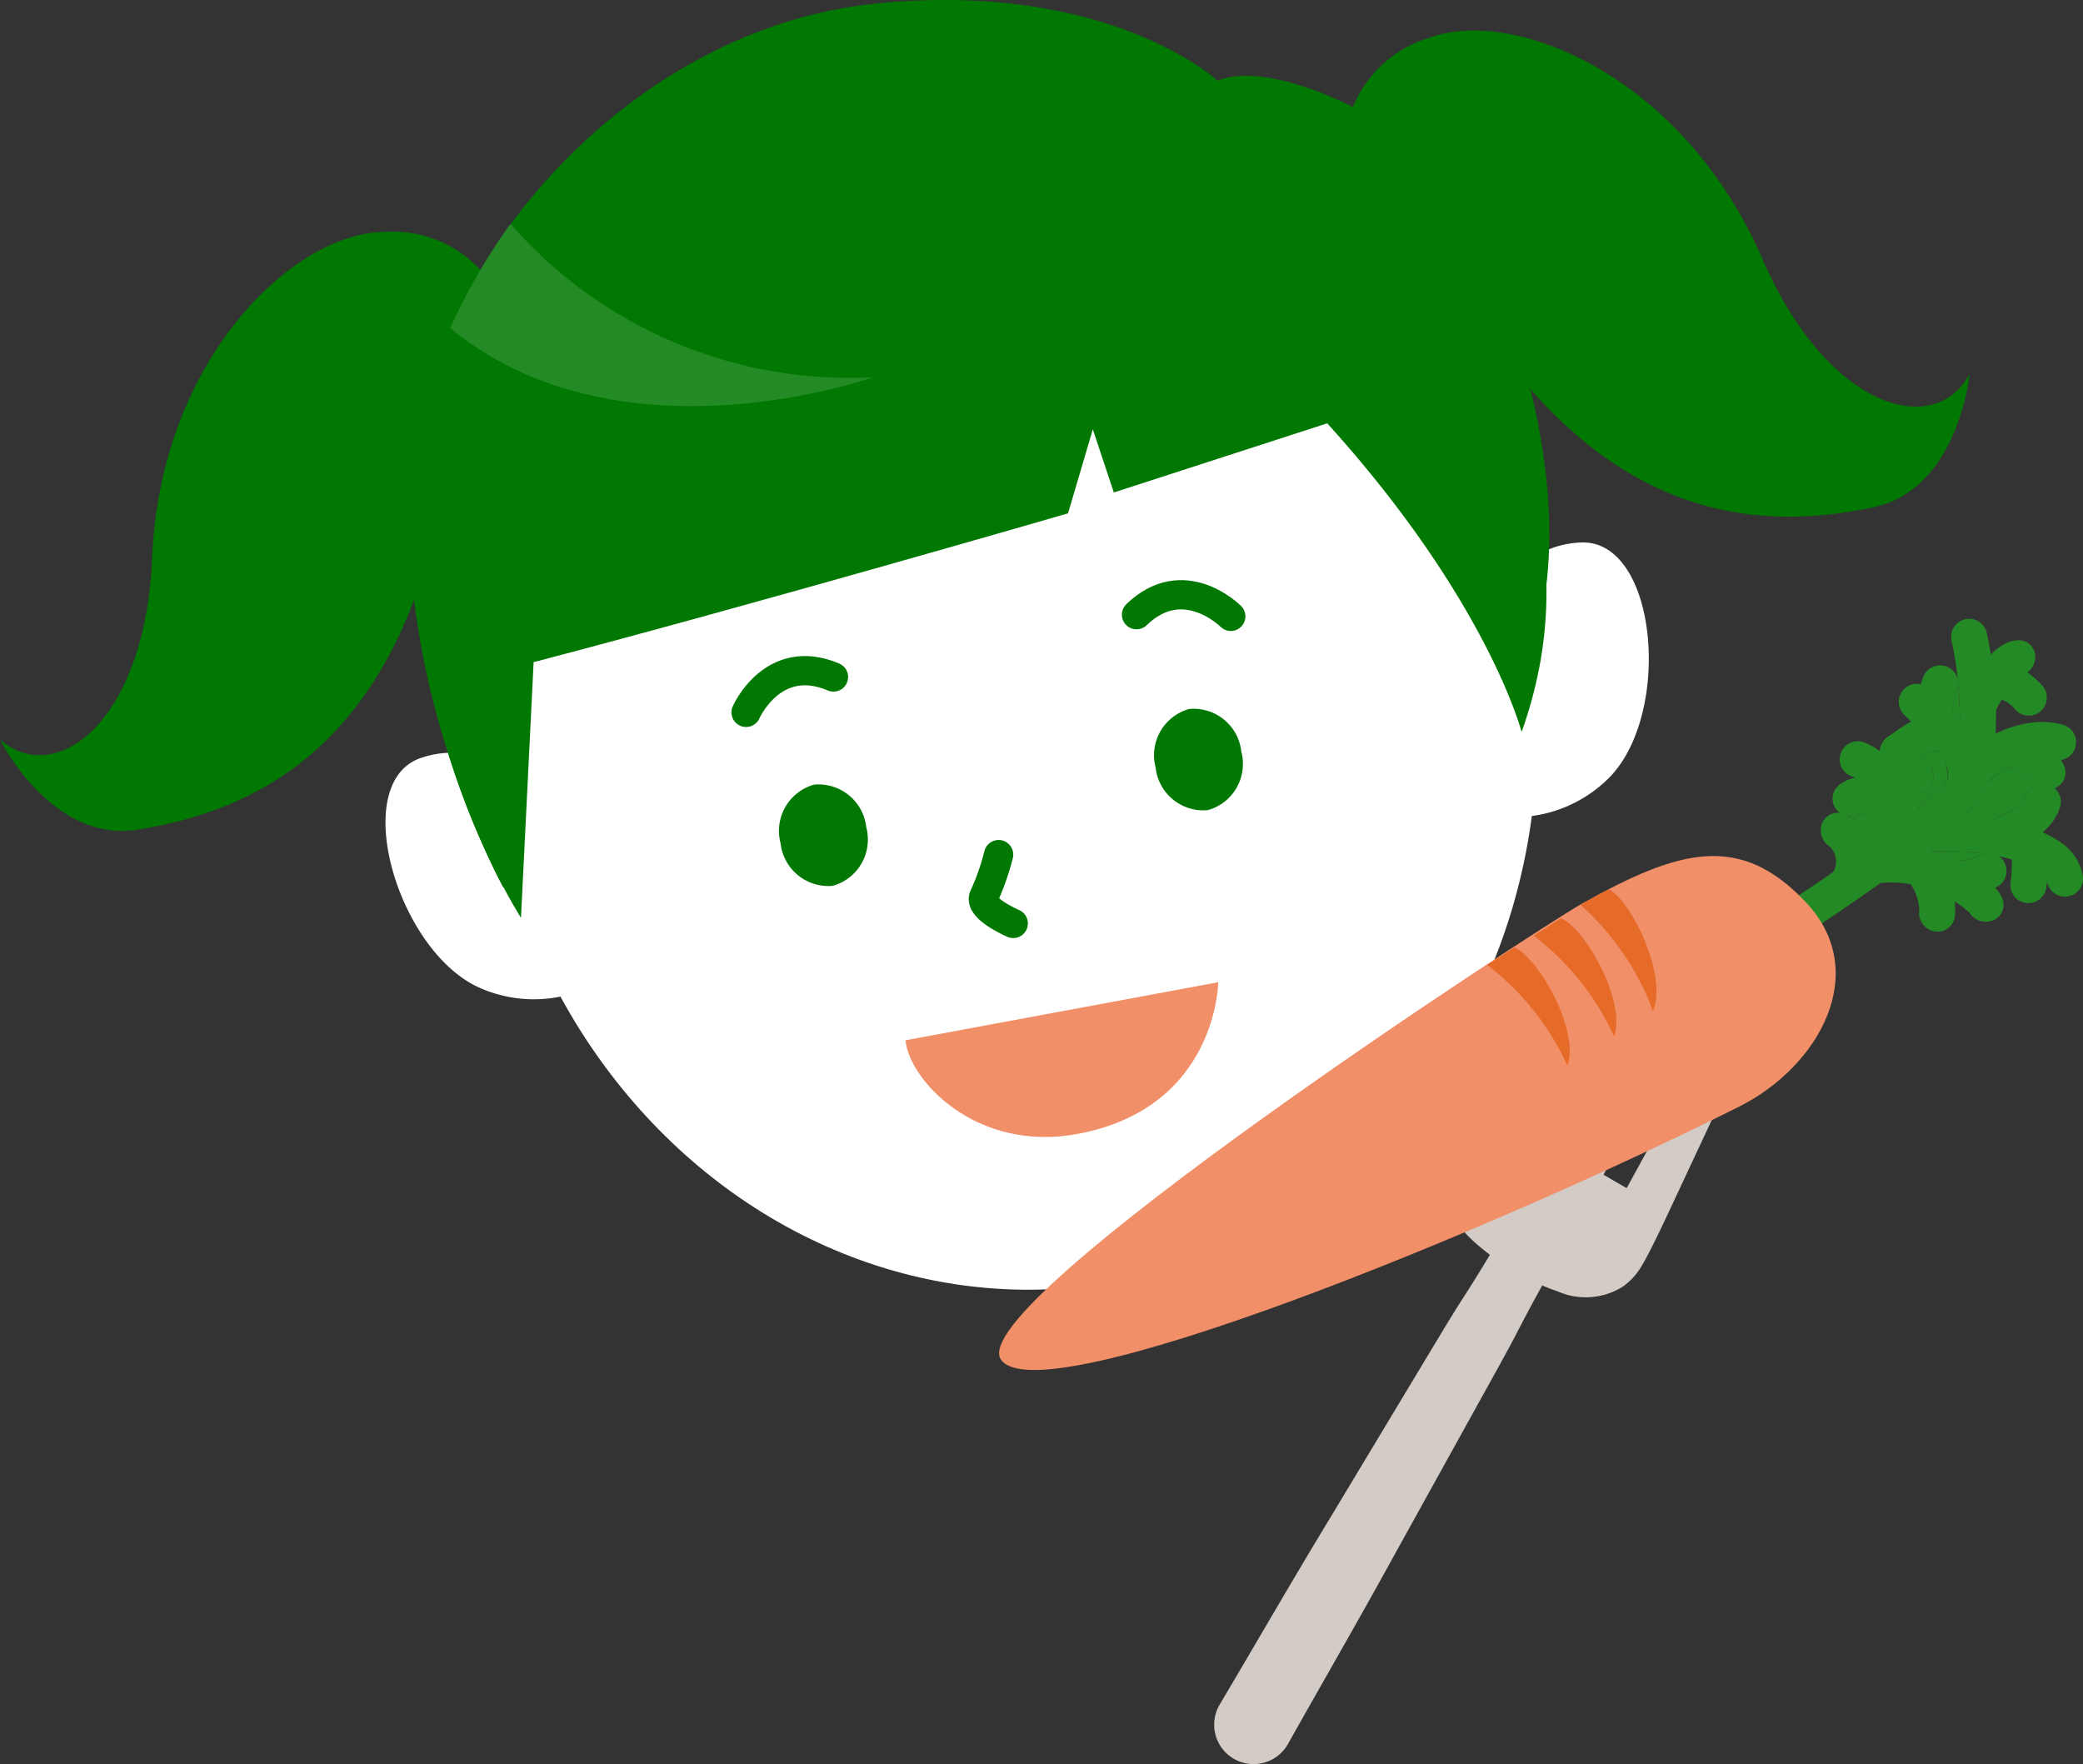 <svg xmlns="http://www.w3.org/2000/svg" width="124.2" height="105.181" viewBox="0 0 124.2 105.181">
  <rect x="0" y="0" width="124.2" height="105.181" fill="#333333" stroke="none"/>
  <g id="グループ_3587" data-name="グループ 3587" transform="translate(-26.015 2387.92)">
    <g id="グループ_3562" data-name="グループ 3562" transform="translate(26.015 -2387.92)">
      <path id="パス_1807" data-name="パス 1807" d="M51.07-2345.826c-3.669,9.546-10.256,12.562-16.438,13.545-5.122.813-8.195-5.369-8.195-5.369,3.338,2.908,8.661-1.06,9.071-10.827.5-11.883,8.42-19.35,13.786-19.437a7.133,7.133,0,0,1,6.978,4A111.483,111.483,0,0,1,51.07-2345.826Z" transform="translate(-26.437 2381.745)" fill="#007801" fill-rule="evenodd"/>
      <path id="パス_1807-2" data-name="パス 1807" d="M119.223-2375.145a7.132,7.132,0,0,1,5.075-6.243c5.04-1.844,15.113,2.279,19.845,13.192,3.889,8.969,10.283,10.761,12.354,6.849,0,0-.65,6.873-5.722,7.952-6.122,1.3-13.353.852-20.2-6.741A111.361,111.361,0,0,1,119.223-2375.145Z" transform="translate(-39.059 2383.635)" fill="#007801" fill-rule="evenodd"/>
      <g id="グループ_3561" data-name="グループ 3561" transform="translate(22.988)">
        <g id="グループ_3560" data-name="グループ 3560">
          <g id="グループ_3557" data-name="グループ 3557" transform="translate(0 32.342)">
            <g id="グループ_3555" data-name="グループ 3555" transform="translate(0 12.539)">
              <path id="パス_2019" data-name="パス 2019" d="M62.789-2328.957s-3.423-4.182-7.66-2.7-1.465,11.254,3.34,13.609a7.966,7.966,0,0,0,8.031-.7Z" transform="translate(-53.045 2331.975)" fill="#fff" fill-rule="evenodd"/>
            </g>
            <g id="グループ_3556" data-name="グループ 3556" transform="translate(65.129)">
              <path id="パス_2020" data-name="パス 2020" d="M128.428-2341.215s1.693-5.133,6.18-5.272,5.408,9.978,1.769,13.9a7.968,7.968,0,0,1-7.75,2.227Z" transform="translate(-128.428 2346.489)" fill="#fff" fill-rule="evenodd"/>
            </g>
          </g>
          <g id="グループ_3558" data-name="グループ 3558" transform="translate(0.266)">
            <path id="パス_2021" data-name="パス 2021" d="M60.277-2331.034s-6.609-11.992-5.446-24.811,13.148-26.4,27.66-27.865c13.914-1.406,20.4,4.607,20.4,4.607s2.272-1.348,8.308,1.678c8.293,4.158,15.743,25.943,8.571,36.051Z" transform="translate(-53.535 2383.923)" fill="#007801" fill-rule="evenodd"/>
            <ellipse id="楕円形_96" data-name="楕円形 96" cx="31.278" cy="34.301" rx="31.278" ry="34.301" transform="translate(0 14.677) rotate(-10.52)" fill="#fff"/>
            <path id="パス_2022" data-name="パス 2022" d="M61.469-2328.442s-12-18.658-1.661-33.074c10.988-15.322,24.929-17.662,36.156-16.6s32.436,18.337,25.168,38.592c0,0-2.018-7.824-11.588-18.4L96.817-2353.8l-1.252-3.767-1.478,5.011s-18.6,5.4-31.865,8.873Z" transform="translate(-53.659 2383.162)" fill="#007801" fill-rule="evenodd"/>
            <path id="パス_2023" data-name="パス 2023" d="M107.576-2316.142s-.055,7.5-8.387,9.045c-6.074,1.128-10.047-3.233-10.259-5.583Z" transform="translate(-58.192 2374.703)" fill="#f18f69" fill-rule="evenodd"/>
          </g>
          <g id="グループ_3559" data-name="グループ 3559" transform="translate(21.497 35.461)">
            <path id="パス_2024" data-name="パス 2024" d="M85.407-2327.241a2.863,2.863,0,0,1-1.995,3.49,2.863,2.863,0,0,1-3.115-2.541,2.863,2.863,0,0,1,1.995-3.49A2.863,2.863,0,0,1,85.407-2327.241Z" transform="translate(-78.24 2341.103)" fill="#007801" fill-rule="evenodd"/>
            <path id="パス_2025" data-name="パス 2025" d="M111.291-2332.462a2.862,2.862,0,0,1-1.995,3.489,2.861,2.861,0,0,1-3.115-2.541,2.862,2.862,0,0,1,2-3.49A2.862,2.862,0,0,1,111.291-2332.462Z" transform="translate(-81.761 2341.813)" fill="#007801" fill-rule="evenodd"/>
            <path id="パス_2026" data-name="パス 2026" d="M77.926-2335.155s1.595-3.643,5.211-2.11" transform="translate(-77.926 2342.167)" fill="none" stroke="#007801" stroke-linecap="round" stroke-linejoin="round" stroke-width="1.744"/>
            <path id="パス_2027" data-name="パス 2027" d="M110.492-2341.592s-2.8-2.828-5.621-.1" transform="translate(-81.591 2342.879)" fill="none" stroke="#007801" stroke-linecap="round" stroke-linejoin="round" stroke-width="1.744"/>
            <path id="パス_2028" data-name="パス 2028" d="M95.212-2324.947a14.573,14.573,0,0,1-.856,2.456c-.41.732,1.728,1.647,1.728,1.647" transform="translate(-80.154 2340.439)" fill="none" stroke="#007801" stroke-linecap="round" stroke-linejoin="round" stroke-width="1.744" fill-rule="evenodd"/>
          </g>
        </g>
        <path id="パス_2029" data-name="パス 2029" d="M61.1-2368.479a26.813,26.813,0,0,0,21.623,9.149s-15.117,5.4-25.223-2.939A37.737,37.737,0,0,1,61.1-2368.479Z" transform="translate(-53.65 2381.822)" fill="#248a25"/>
      </g>
    </g>
    <g id="グループ_3563" data-name="グループ 3563" transform="translate(98.414 -2332.572)">
      <path id="パス_2030" data-name="パス 2030" d="M139.7-2296.6c-.01.027-.028.054-.039.08l-.038.087Z" transform="translate(-114.234 2316.696)" fill="#d3cbc5"/>
      <path id="パス_2031" data-name="パス 2031" d="M137.725-2303.777l5.045-10.785a1.038,1.038,0,0,0-.422-1.3,1.037,1.037,0,0,0-1.42.361l-6.1,11.132-1.381-.8c1.8-3.432,4.373-8.385,5.825-11.362a1.037,1.037,0,0,0-.352-1.314,1.036,1.036,0,0,0-1.439.28c-1.852,2.746-4.853,7.454-6.921,10.73l-1.3-.749,6.8-10.74a1.039,1.039,0,0,0-.293-1.337,1.037,1.037,0,0,0-1.449.221l-7.079,9.726c-.867,1.26-3.009,3.86-3.067,5.453-.064,1.765,1.229,2.879,2.5,3.869-1.451,2.411-1.427,2.238-2.9,4.671l-6.646,11.05c-2.231,3.674-4.374,7.4-6.565,11.094l-.028.047a2.35,2.35,0,0,0,.9,3.2,2.351,2.351,0,0,0,3.2-.9c2.105-3.746,4.259-7.464,6.325-11.233l6.246-11.279c1.369-2.483,1.229-2.369,2.588-4.825.3.127.606.247.924.354a4.155,4.155,0,0,0,3.812-.24,3.811,3.811,0,0,0,1.159-1.22C136.217-2300.517,137.307-2302.88,137.725-2303.777Z" transform="translate(-110.236 2319.86)" fill="#d3cbc5"/>
    </g>
    <g id="グループ_3586" data-name="グループ 3586" transform="translate(85.586 -2351.026)">
      <g id="グループ_3585" data-name="グループ 3585" transform="translate(0 0)">
        <g id="グループ_3584" data-name="グループ 3584">
          <g id="グループ_3577" data-name="グループ 3577" transform="translate(47.034)">
            <g id="グループ_3564" data-name="グループ 3564">
              <path id="パス_2032" data-name="パス 2032" d="M160.4-2341.193a1.074,1.074,0,0,0-.816,1.283c.573,2.574.924,7.22-.567,8.738-2.35,2.395-8.635,6.5-8.7,6.539a1.079,1.079,0,0,0-.314,1.491,1.081,1.081,0,0,0,1.49.314c.267-.173,6.545-4.272,9.06-6.836,2.791-2.842,1.31-9.917,1.131-10.714A1.072,1.072,0,0,0,160.4-2341.193Z" transform="translate(-149.826 2341.22)" fill="#248a25"/>
            </g>
            <g id="グループ_3565" data-name="グループ 3565" transform="translate(6.61 3.88)">
              <path id="パス_2033" data-name="パス 2033" d="M157.779-2336.4a1.075,1.075,0,0,0,.029,1.521c1.358,1.309,2.9,2.791,2.576,3.917a1.076,1.076,0,0,0,.739,1.332,1.076,1.076,0,0,0,1.331-.739c.679-2.374-1.356-4.331-3.151-6.062A1.079,1.079,0,0,0,157.779-2336.4Z" transform="translate(-157.478 2336.728)" fill="#248a25"/>
            </g>
            <g id="グループ_3566" data-name="グループ 3566" transform="translate(5.474 5.711)">
              <path id="パス_2034" data-name="パス 2034" d="M156.894-2333.459l-.269.188a1.078,1.078,0,0,0-.27,1.5,1.07,1.07,0,0,0,1.5.267l.279-.192c1.073-.753,1.312-.851,1.7-.691a1.074,1.074,0,0,0,1.4-.583,1.077,1.077,0,0,0-.586-1.407C159.108-2335.013,157.982-2334.223,156.894-2333.459Z" transform="translate(-156.162 2334.609)" fill="#248a25"/>
            </g>
            <g id="グループ_3567" data-name="グループ 3567" transform="translate(4.216 13.563)">
              <path id="パス_2035" data-name="パス 2035" d="M155.65-2325.463a1.076,1.076,0,0,0-.937,1.2,1.081,1.081,0,0,0,1.2.938,6.953,6.953,0,0,1,5.386,1.75l-.07-.18a1.143,1.143,0,0,0,1.349.7,1.014,1.014,0,0,0,.743-1.21C162.995-2323.624,159.315-2325.916,155.65-2325.463Z" transform="translate(-154.706 2325.522)" fill="#248a25"/>
            </g>
            <g id="グループ_3568" data-name="グループ 3568" transform="translate(6.975 13.944)">
              <path id="パス_2036" data-name="パス 2036" d="M158.074-2324.589a1.122,1.122,0,0,0,.285,1.5l-.072-.054a3.039,3.039,0,0,1,.473,1.5,1.116,1.116,0,0,0,.867,1.247,1.044,1.044,0,0,0,1.236-.778,4.314,4.314,0,0,0-1.38-3.749A1.033,1.033,0,0,0,158.074-2324.589Z" transform="translate(-157.9 2325.081)" fill="#248a25"/>
            </g>
            <g id="グループ_3569" data-name="グループ 3569" transform="translate(10.275 1.279)">
              <path id="パス_2037" data-name="パス 2037" d="M165.338-2339.732c-1.864-.189-3.457,3.294-3.524,3.442a1.081,1.081,0,0,0,.54,1.427,1.079,1.079,0,0,0,1.425-.541,6.536,6.536,0,0,1,1.579-2.209l-.239.026a1.188,1.188,0,0,0,1.071-1.079A.982.982,0,0,0,165.338-2339.732Z" transform="translate(-161.719 2339.74)" fill="#248a25"/>
            </g>
            <g id="グループ_3570" data-name="グループ 3570" transform="translate(8.992 13.956)">
              <path id="パス_2038" data-name="パス 2038" d="M162.688-2324.937a2.744,2.744,0,0,1-1.253.334,1.077,1.077,0,0,0-1.194.945,1.078,1.078,0,0,0,.945,1.194,4.831,4.831,0,0,0,2.533-.582,1.075,1.075,0,0,0,.427-1.456A1.076,1.076,0,0,0,162.688-2324.937Z" transform="translate(-160.234 2325.066)" fill="#248a25"/>
            </g>
            <g id="グループ_3571" data-name="グループ 3571" transform="translate(7.616 2.776)">
              <path id="パス_2039" data-name="パス 2039" d="M159.128-2337.391a6.848,6.848,0,0,0-.487,2.555,1.076,1.076,0,0,0,1.076,1.076,1.079,1.079,0,0,0,1.079-1.076,4.757,4.757,0,0,1,.278-1.63,1.079,1.079,0,0,0-.51-1.438A1.079,1.079,0,0,0,159.128-2337.391Z" transform="translate(-158.641 2338.007)" fill="#248a25"/>
            </g>
            <g id="グループ_3572" data-name="グループ 3572" transform="translate(6.714 11.687)">
              <path id="パス_2040" data-name="パス 2040" d="M158.495-2327.558a1.076,1.076,0,0,0-.881,1.242,1.077,1.077,0,0,0,1.242.881c1.782-.3,5.518.039,7.027,1.133a1.047,1.047,0,0,1,.454.567,1.076,1.076,0,0,0,1.224.908,1.076,1.076,0,0,0,.906-1.221,3.008,3.008,0,0,0-1.318-2C165.082-2327.541,160.714-2327.937,158.495-2327.558Z" transform="translate(-157.598 2327.693)" fill="#248a25"/>
            </g>
            <g id="グループ_3573" data-name="グループ 3573" transform="translate(11.454 9.838)">
              <path id="パス_2041" data-name="パス 2041" d="M165.8-2329.092c-.188.575-1.08,1-2.056,1.411a1.077,1.077,0,0,0-.568,1.413,1.075,1.075,0,0,0,1.413.57c1.161-.5,2.751-1.175,3.259-2.721a1.078,1.078,0,0,0-.686-1.36A1.079,1.079,0,0,0,165.8-2329.092Z" transform="translate(-163.083 2329.833)" fill="#248a25"/>
            </g>
            <g id="グループ_3574" data-name="グループ 3574" transform="translate(13.266 12.547)">
              <path id="パス_2042" data-name="パス 2042" d="M166.424-2326.7a1.177,1.177,0,0,0-1.118,1.147l-.067,1.647-.051.415a1.071,1.071,0,0,0,.94,1.191,1.084,1.084,0,0,0,1.2-.944l.047-.394.08-2.055A.985.985,0,0,0,166.424-2326.7Z" transform="translate(-165.181 2326.697)" fill="#248a25"/>
            </g>
            <g id="グループ_3575" data-name="グループ 3575" transform="translate(9.973 6.154)">
              <path id="パス_2043" data-name="パス 2043" d="M161.645-2331.9a1.079,1.079,0,0,0,.079,1.522,1.078,1.078,0,0,0,1.521-.081c.513-.567,2.447-1.818,3.968-1.4a1.076,1.076,0,0,0,1.326-.749,1.078,1.078,0,0,0-.748-1.328C165.211-2334.649,162.491-2332.839,161.645-2331.9Z" transform="translate(-161.369 2334.097)" fill="#248a25"/>
            </g>
            <g id="グループ_3576" data-name="グループ 3576" transform="translate(12.175 6.614)">
              <path id="パス_2044" data-name="パス 2044" d="M163.946-2332.729a1.075,1.075,0,0,0,.81,1.29,4.7,4.7,0,0,1,1.523.938l-.1-.227a1.16,1.16,0,0,0,1.36.683,1,1,0,0,0,.734-1.188c-.264-1.1-2.383-2.153-3.038-2.3A1.075,1.075,0,0,0,163.946-2332.729Z" transform="translate(-163.918 2333.564)" fill="#248a25"/>
            </g>
          </g>
          <path id="パス_2045" data-name="パス 2045" d="M143.487-2322.1c3.911,4.14.847,9.776-3.986,12.2-14.857,7.457-41.674,18.415-44,15.079s31.976-25.681,34.542-27.129C135.972-2325.3,139.577-2326.239,143.487-2322.1Z" transform="translate(-95.387 2338.992)" fill="#f18f69"/>
          <g id="グループ_3578" data-name="グループ 3578" transform="translate(50.122 7.303)">
            <path id="パス_2046" data-name="パス 2046" d="M153.459-2332.04a1.074,1.074,0,0,0,.67,1.367c1.13.39,1.97,3.089,1.767,3.971a1.079,1.079,0,0,0,.809,1.292,1.082,1.082,0,0,0,1.292-.81c.384-1.671-.716-5.649-3.169-6.49A1.078,1.078,0,0,0,153.459-2332.04Z" transform="translate(-153.4 2332.767)" fill="#248a25"/>
          </g>
          <g id="グループ_3579" data-name="グループ 3579" transform="translate(49.698 9.415)">
            <path id="パス_2047" data-name="パス 2047" d="M153.269-2329.8a1.035,1.035,0,0,0-.119,1.448,1.125,1.125,0,0,0,1.509.2l-.022.014a2.53,2.53,0,0,1,1.291.206,1.079,1.079,0,0,0,1.4-.591,1.077,1.077,0,0,0-.587-1.4C156.371-2330.082,154.447-2330.8,153.269-2329.8Z" transform="translate(-152.91 2330.322)" fill="#248a25"/>
          </g>
          <g id="グループ_3580" data-name="グループ 3580" transform="translate(52.513 8.329)">
            <path id="パス_2048" data-name="パス 2048" d="M158.36-2331.575c-1.549.15-2.034,2.351-2.185,3.647a1.08,1.08,0,0,0,.946,1.192,1.079,1.079,0,0,0,1.2-.945,4.9,4.9,0,0,1,.534-1.864l-.285.115a1.223,1.223,0,0,0,.791-1.29C159.23-2331.241,158.891-2331.626,158.36-2331.575Z" transform="translate(-156.168 2331.579)" fill="#248a25"/>
          </g>
          <g id="グループ_3581" data-name="グループ 3581" transform="translate(48.982 11.559)">
            <path id="パス_2049" data-name="パス 2049" d="M152.123-2327.062a1.155,1.155,0,0,0,.705,1.348l-.158-.064a1.251,1.251,0,0,1,.206,1.4,1.077,1.077,0,0,0,.4,1.469,1.076,1.076,0,0,0,1.469-.4,3.3,3.3,0,0,0,.124-2.99,2.481,2.481,0,0,0-1.559-1.515A1.01,1.01,0,0,0,152.123-2327.062Z" transform="translate(-152.081 2327.841)" fill="#248a25"/>
          </g>
          <g id="グループ_3582" data-name="グループ 3582" transform="translate(49.955 11.504)">
            <path id="パス_2050" data-name="パス 2050" d="M154.994-2327.877c-.253.062-.781.188-1.655,1.8a1.08,1.08,0,0,0,.432,1.463,1.079,1.079,0,0,0,1.461-.437,5.212,5.212,0,0,1,.582-.883l-.314.148a1.177,1.177,0,0,0,.653-1.369A.982.982,0,0,0,154.994-2327.877Z" transform="translate(-153.208 2327.905)" fill="#248a25"/>
          </g>
          <g id="グループ_3583" data-name="グループ 3583" transform="translate(58.377 2.637)">
            <path id="パス_2051" data-name="パス 2051" d="M163.531-2338.009a1,1,0,0,0-.511,1.292,1.169,1.169,0,0,0,1.355.689l-.062.016a2.026,2.026,0,0,1,.848.611,1.081,1.081,0,0,0,1.518.106,1.076,1.076,0,0,0,.113-1.515C166.625-2337,165.118-2338.684,163.531-2338.009Z" transform="translate(-162.956 2338.168)" fill="#248a25"/>
          </g>
        </g>
        <path id="パス_2052" data-name="パス 2052" d="M137.192-2322.547c1.352.65,3.54,5.21,2.638,7.25a15.827,15.827,0,0,0-4.332-6.337Z" transform="translate(-100.843 2338.679)" fill="#e66b28"/>
        <path id="パス_2053" data-name="パス 2053" d="M133.908-2320.549c1.4.546,3.916,4.933,3.167,7.034a15.82,15.82,0,0,0-4.791-6Z" transform="translate(-100.406 2338.408)" fill="#e66b28"/>
        <path id="パス_2054" data-name="パス 2054" d="M130.689-2318.534c1.4.547,3.916,4.934,3.165,7.035a15.816,15.816,0,0,0-4.787-6Z" transform="translate(-99.968 2338.134)" fill="#e66b28"/>
      </g>
      <path id="パス_2055" data-name="パス 2055" d="M160.946-2328.875c.059-.057.124-.117.179-.173a4.982,4.982,0,0,0,1.047-1.708c.023-.022.055-.034.078-.058a5.227,5.227,0,0,1,1.4-.963,4.871,4.871,0,0,1,1.29.851l-.1-.227a1.207,1.207,0,0,0,.389.468,1.058,1.058,0,0,0-.661.66c-.179.545-.993.95-1.908,1.345C162.082-2328.775,161.509-2328.839,160.946-2328.875Zm-1.025-2.135a2.413,2.413,0,0,1-.333.453c-.372.38-.851.805-1.381,1.248a2.779,2.779,0,0,1,.354-.931l-.285.115a1.223,1.223,0,0,0,.791-1.29.98.98,0,0,0-.829-.837c.586-.394.851-.509,1.1-.473A2.243,2.243,0,0,1,159.921-2331.01Zm.724-3.54c-.149-.175-.3-.348-.454-.519a3.946,3.946,0,0,1,.257-1.219,1.08,1.08,0,0,0,.1-.412A20.051,20.051,0,0,1,160.645-2334.549Zm-3.724,2.938-.028.034-.022-.033Zm-2.88,2.779a1.165,1.165,0,0,0,.772-.192l-.022.014a.531.531,0,0,1,.191-.027,1.523,1.523,0,0,0-.63.444A2.032,2.032,0,0,0,154.041-2328.832Zm7.8,2.313a2.75,2.75,0,0,1-1.253.334,1,1,0,0,0-.183.014,10.042,10.042,0,0,0-1.518-.547,14.47,14.47,0,0,1,3.211.12A1.1,1.1,0,0,0,161.845-2326.519Z" transform="translate(-103.366 2340.605)" fill="#248a25"/>
    </g>
  </g>
</svg>
